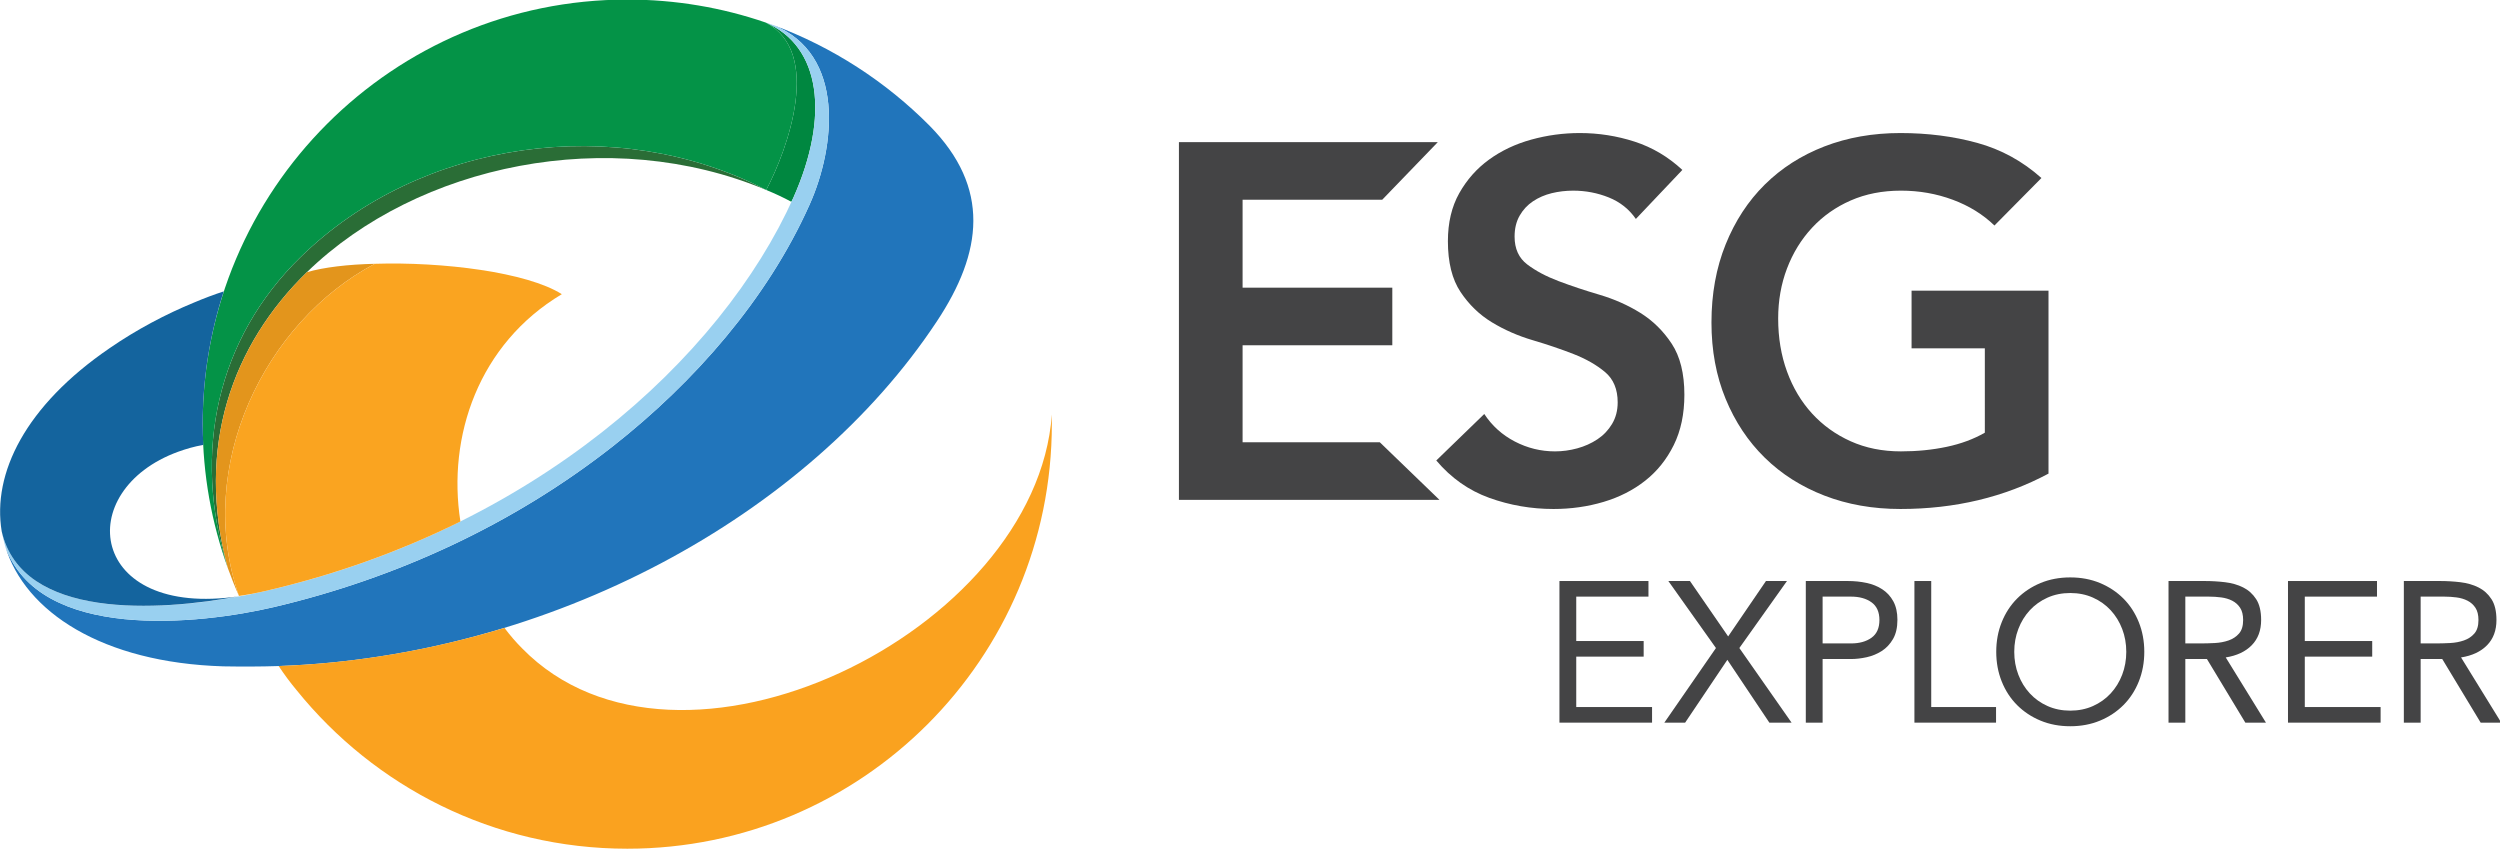 <?xml version="1.0" encoding="utf-8"?>
<svg viewBox="0 0 117.805 40" width="117.805px" height="40px" xmlns="http://www.w3.org/2000/svg">
  <defs>
    <clipPath clipPathUnits="userSpaceOnUse" id="clipPath18">
      <path d="M 0,329 H 597 V 0 H 0 Z" id="path16"/>
    </clipPath>
  </defs>
  <g id="g10" transform="matrix(0.246, 0, 0, -0.246, -14.017, 59.469)">
    <g id="g12">
      <g id="g14" clip-path="url(#clipPath18)">
        <g id="g20" transform="translate(203.63,237.433)">
          <path d="m 0,0 c 10.99,-5.702 4.219,-24.297 0.119,-32.081 1.603,-0.652 3.267,-1.425 4.812,-2.257 0.177,0.298 0.298,0.594 0.416,0.832 C 12.297,-17.881 10.574,-4.515 0,0" style="fill:#008740;fill-opacity:1;fill-rule:evenodd;stroke:none" id="path22"/>
        </g>
        <g id="g24" transform="translate(205.056,236.959)">
          <path d="m 0,0 c 13.961,-5.526 11.94,-23.407 7.009,-34.396 -8.078,-18.121 -22.159,-34.102 -37.664,-46.281 -19.071,-14.97 -41.466,-25.306 -64.992,-30.833 -14.14,-3.327 -45.032,-6.714 -51.448,11.704 3.803,-12.654 18.654,-22.338 41.764,-23.05 3.564,-0.06 7.07,-0.06 10.635,0.058 51.923,1.843 101.349,28.636 126.063,66.004 8.792,13.247 10.338,25.604 -1.366,37.486 C 21.625,-10.872 11.406,-4.219 0,0" style="fill:#2175bb;fill-opacity:1;fill-rule:evenodd;stroke:none" id="path26"/>
        </g>
        <g id="g28" transform="translate(205.056,236.959)">
          <path d="m 0,0 c -0.476,0.177 -0.951,0.296 -1.426,0.474 10.574,-4.515 12.298,-17.881 5.347,-33.506 -13.843,-30.892 -50.023,-63.864 -101.944,-75.567 -14.021,-3.148 -45.388,-7.128 -49.725,11.585 0.178,-0.95 0.415,-1.9 0.653,-2.792 6.416,-18.418 37.308,-15.031 51.448,-11.704 23.526,5.527 45.921,15.863 64.992,30.833 15.505,12.179 29.586,28.16 37.664,46.281 C 11.94,-23.407 13.961,-5.526 0,0" style="fill:#99d0f0;fill-opacity:1;fill-rule:evenodd;stroke:none" id="path30"/>
        </g>
        <g id="g32" transform="translate(203.75,205.352)">
          <path d="m 0,0 c -28.576,14.853 -66.182,9.685 -89.232,-12.891 -15.862,-15.505 -20.851,-37.249 -13.901,-59.528 -6.297,23.23 0.951,42.834 15.15,56.676 C -66.716,4.932 -30.001,12.595 0,0" style="fill:#2a6d36;fill-opacity:1;fill-rule:evenodd;stroke:none" id="path34"/>
        </g>
        <g id="g36" transform="translate(114.518,192.462)">
          <path d="m 0,0 c 23.05,22.576 60.656,27.744 89.232,12.891 4.1,7.783 10.871,26.378 -0.119,32.08 -8.318,2.853 -17.229,4.396 -26.496,4.396 -44.913,0 -81.329,-36.414 -81.329,-81.329 0,-9.684 1.721,-18.951 4.811,-27.566 C -20.852,-37.249 -15.862,-15.505 0,0" style="fill:#049347;fill-opacity:1;fill-rule:evenodd;stroke:none" id="path38"/>
        </g>
        <g id="g40" transform="translate(128.775,191.214)">
          <path d="m 0,0 c -5.108,-0.119 -9.683,-0.652 -13.009,-1.604 -14.199,-13.842 -21.447,-33.447 -15.15,-56.676 0.654,-1.782 1.367,-3.623 2.138,-5.346 C -34.694,-38.733 -20.971,-11.049 0,0" style="fill:#e3951c;fill-opacity:1;fill-rule:evenodd;stroke:none" id="path42"/>
        </g>
        <g id="g44" transform="translate(164.599,185.392)">
          <path d="m 0,0 c -6.653,4.218 -22.872,6.237 -35.824,5.822 -20.97,-11.049 -34.694,-38.734 -26.021,-63.626 1.366,0.179 2.792,0.476 4.279,0.772 13.902,3.149 26.615,7.782 38.14,13.486 C -21.981,-27.209 -15.922,-9.505 0,0" style="fill:#faa420;fill-opacity:1;fill-rule:evenodd;stroke:none" id="path46"/>
        </g>
        <g id="g48" transform="translate(156.995,117.549)">
          <path d="m 0,0 c -1.187,1.187 -2.316,2.493 -3.386,3.921 -13.903,-4.219 -28.457,-6.773 -43.249,-7.309 1.069,-1.603 2.198,-3.148 3.445,-4.633 14.911,-18.476 37.724,-30.357 63.329,-30.357 44.912,0 81.329,36.417 81.329,81.329 v 1.841 C 98.499,3.03 29.882,-30.537 0,0" style="fill:#faa21f;fill-opacity:1;fill-rule:evenodd;stroke:none" id="path50"/>
        </g>
        <g id="g52" transform="translate(91.11,155.213)">
          <path d="M 0,0 C 1.486,0.535 3.09,1.011 4.813,1.307 4.754,2.672 4.695,3.98 4.695,5.287 4.695,14.14 6.12,22.694 8.732,30.714 6.893,30.12 4.992,29.406 3.031,28.575 -2.316,26.377 -7.96,23.406 -13.127,19.842 -29.288,8.792 -35.645,-4.159 -33.802,-15.268 -29.881,-32.259 -3.623,-30.535 11.644,-27.684 -17.227,-31.962 -20.376,-7.427 0,0" style="fill:#14649e;fill-opacity:1;fill-rule:evenodd;stroke:none" id="path54"/>
        </g>
        <g id="g56" transform="translate(355.695,130.449)">
          <path d="M 0,0 H 17.052 V -2.989 H 3.219 v -8.506 h 12.913 v -2.989 H 3.219 v -9.657 H 17.741 V -27.13 H 0 Z" style="fill:#444445;fill-opacity:1;fill-rule:nonzero;stroke:none" id="path58"/>
        </g>
        <g id="g60" transform="translate(385.675,117.612)">
          <path d="m 0,0 -9.12,12.837 h 4.139 L 2.337,2.223 9.579,12.837 h 4.025 L 4.482,0 14.484,-14.293 H 10.231 L 2.184,-2.261 -5.901,-14.293 h -3.986 z" style="fill:#444445;fill-opacity:1;fill-rule:nonzero;stroke:none" id="path62"/>
        </g>
        <g id="g64" transform="translate(406.106,118.494)">
          <path d="m 0,0 h 5.441 c 1.61,0 2.918,0.364 3.928,1.092 1.009,0.727 1.514,1.858 1.514,3.39 0,1.534 -0.505,2.664 -1.514,3.392 C 8.359,8.603 7.051,8.966 5.441,8.966 H 0 Z m -3.219,11.955 h 8.047 c 1.251,0 2.446,-0.121 3.583,-0.364 1.137,-0.242 2.147,-0.651 3.027,-1.226 0.881,-0.575 1.584,-1.341 2.108,-2.3 0.523,-0.958 0.786,-2.138 0.786,-3.544 0,-1.482 -0.282,-2.708 -0.844,-3.678 -0.562,-0.972 -1.283,-1.738 -2.165,-2.3 C 10.441,-2.019 9.478,-2.414 8.431,-2.645 7.383,-2.874 6.387,-2.989 5.441,-2.989 H 0 v -12.186 h -3.219 z" style="fill:#444445;fill-opacity:1;fill-rule:nonzero;stroke:none" id="path66"/>
        </g>
        <g id="g68" transform="translate(423.693,130.449)">
          <path d="M 0,0 H 3.219 V -24.141 H 15.635 V -27.13 H 0 Z" style="fill:#444445;fill-opacity:1;fill-rule:nonzero;stroke:none" id="path70"/>
        </g>
        <g id="g72" transform="translate(453.544,105.618)">
          <path d="m 0,0 c 1.584,0 3.033,0.294 4.35,0.882 1.315,0.587 2.446,1.391 3.39,2.414 0.946,1.021 1.681,2.216 2.204,3.583 0.524,1.366 0.785,2.829 0.785,4.388 0,1.557 -0.261,3.02 -0.785,4.386 C 9.421,17.02 8.686,18.215 7.74,19.237 6.796,20.258 5.665,21.062 4.35,21.651 3.033,22.238 1.584,22.532 0,22.532 c -1.584,0 -3.033,-0.294 -4.349,-0.881 -1.316,-0.589 -2.447,-1.393 -3.391,-2.414 -0.946,-1.022 -1.681,-2.217 -2.203,-3.584 -0.525,-1.366 -0.786,-2.829 -0.786,-4.386 0,-1.559 0.261,-3.022 0.786,-4.388 C -9.421,5.512 -8.686,4.317 -7.74,3.296 -6.796,2.273 -5.665,1.469 -4.349,0.882 -3.033,0.294 -1.584,0 0,0 m 0,-2.988 c -2.069,0 -3.966,0.358 -5.69,1.073 -1.725,0.715 -3.219,1.705 -4.484,2.969 -1.264,1.264 -2.248,2.772 -2.95,4.522 -0.703,1.749 -1.054,3.646 -1.054,5.691 0,2.043 0.351,3.94 1.054,5.689 0.702,1.75 1.686,3.258 2.95,4.523 1.265,1.264 2.759,2.253 4.484,2.969 1.724,0.715 3.621,1.073 5.69,1.073 2.069,0 3.967,-0.358 5.69,-1.073 1.725,-0.716 3.219,-1.705 4.484,-2.969 1.265,-1.265 2.248,-2.773 2.95,-4.523 0.703,-1.749 1.056,-3.646 1.056,-5.689 0,-2.045 -0.353,-3.942 -1.056,-5.691 C 12.422,3.826 11.439,2.318 10.174,1.054 8.909,-0.21 7.415,-1.2 5.69,-1.915 3.967,-2.63 2.069,-2.988 0,-2.988" style="fill:#444445;fill-opacity:1;fill-rule:nonzero;stroke:none" id="path74"/>
        </g>
        <g id="g76" transform="translate(475.585,118.494)">
          <path d="m 0,0 h 2.875 c 0.894,0 1.819,0.025 2.777,0.076 0.958,0.051 1.839,0.217 2.645,0.498 0.804,0.281 1.469,0.722 1.992,1.322 0.524,0.6 0.786,1.462 0.786,2.586 0,0.971 -0.192,1.75 -0.575,2.338 C 10.116,7.408 9.612,7.86 8.986,8.181 8.36,8.5 7.658,8.711 6.879,8.813 6.099,8.915 5.313,8.966 4.522,8.966 H 0 Z m -3.219,11.955 h 6.936 c 1.304,0 2.599,-0.076 3.889,-0.229 1.29,-0.154 2.447,-0.486 3.469,-0.997 1.021,-0.511 1.852,-1.258 2.49,-2.242 0.638,-0.983 0.958,-2.318 0.958,-4.005 0,-1.992 -0.6,-3.601 -1.8,-4.828 -1.202,-1.225 -2.862,-2.006 -4.982,-2.337 l 7.702,-12.492 H 11.496 L 4.139,-2.989 H 0 v -12.186 h -3.219 z" style="fill:#444445;fill-opacity:1;fill-rule:nonzero;stroke:none" id="path78"/>
        </g>
        <g id="g80" transform="translate(495.25,130.449)">
          <path d="M 0,0 H 17.052 V -2.989 H 3.219 v -8.506 h 12.914 v -2.989 H 3.219 v -9.657 H 17.742 V -27.13 H 0 Z" style="fill:#444445;fill-opacity:1;fill-rule:nonzero;stroke:none" id="path82"/>
        </g>
        <g id="g84" transform="translate(520.662,118.494)">
          <path d="M 0,0 H 2.874 C 3.768,0 4.693,0.025 5.651,0.076 6.61,0.127 7.49,0.293 8.296,0.574 9.1,0.855 9.765,1.296 10.288,1.896 c 0.524,0.6 0.786,1.462 0.786,2.586 0,0.971 -0.192,1.75 -0.575,2.338 C 10.115,7.408 9.611,7.86 8.985,8.181 8.359,8.5 7.657,8.711 6.878,8.813 6.099,8.915 5.312,8.966 4.521,8.966 H 0 Z m -3.219,11.955 h 6.935 c 1.304,0 2.599,-0.076 3.889,-0.229 1.291,-0.154 2.447,-0.486 3.469,-0.997 1.022,-0.511 1.852,-1.258 2.49,-2.242 0.639,-0.983 0.958,-2.318 0.958,-4.005 0,-1.992 -0.6,-3.601 -1.8,-4.828 C 11.521,-1.571 9.86,-2.352 7.74,-2.683 l 7.702,-12.492 H 11.496 L 4.138,-2.989 H 0 v -12.186 h -3.219 z" style="fill:#444445;fill-opacity:1;fill-rule:nonzero;stroke:none" id="path86"/>
        </g>
        <g id="g88" transform="translate(370.334,199.804)">
          <path d="m 0,0 c -1.292,1.871 -3.018,3.243 -5.179,4.114 -2.162,0.87 -4.437,1.306 -6.823,1.306 -1.422,0 -2.793,-0.162 -4.115,-0.483 -1.322,-0.324 -2.516,-0.84 -3.581,-1.549 -1.066,-0.711 -1.92,-1.63 -2.566,-2.759 -0.645,-1.129 -0.967,-2.468 -0.967,-4.016 0,-2.323 0.806,-4.099 2.42,-5.324 1.612,-1.227 3.613,-2.291 6,-3.194 2.387,-0.905 5.001,-1.776 7.841,-2.614 2.838,-0.839 5.452,-2.001 7.84,-3.484 2.386,-1.485 4.388,-3.453 6,-5.904 1.613,-2.453 2.422,-5.711 2.422,-9.777 0,-3.677 -0.679,-6.888 -2.033,-9.63 -1.357,-2.744 -3.179,-5.018 -5.47,-6.824 -2.29,-1.806 -4.953,-3.162 -7.984,-4.064 -3.034,-0.904 -6.229,-1.357 -9.583,-1.357 -4.259,0 -8.358,0.711 -12.293,2.129 -3.937,1.42 -7.325,3.808 -10.162,7.163 l 9.194,8.906 c 1.484,-2.26 3.436,-4.018 5.856,-5.276 2.419,-1.258 4.986,-1.887 7.696,-1.887 1.418,0 2.838,0.193 4.258,0.581 1.419,0.386 2.709,0.967 3.873,1.742 1.161,0.774 2.095,1.758 2.805,2.952 0.71,1.193 1.066,2.565 1.066,4.114 0,2.517 -0.808,4.452 -2.419,5.807 -1.616,1.355 -3.617,2.501 -6.002,3.436 -2.388,0.935 -5.001,1.823 -7.841,2.662 -2.84,0.838 -5.452,1.984 -7.84,3.437 -2.388,1.451 -4.389,3.387 -6,5.807 -1.615,2.42 -2.42,5.662 -2.42,9.727 0,3.548 0.726,6.614 2.178,9.196 1.452,2.58 3.353,4.726 5.71,6.436 2.355,1.709 5.049,2.984 8.082,3.823 3.032,0.838 6.129,1.259 9.292,1.259 3.614,0 7.114,-0.549 10.503,-1.646 3.388,-1.098 6.435,-2.903 9.145,-5.419 z" style="fill:#444445;fill-opacity:1;fill-rule:nonzero;stroke:none" id="path90"/>
        </g>
        <g id="g92" transform="translate(449.376,151.022)">
          <path d="m 0,0 c -8.453,-4.518 -17.906,-6.776 -28.359,-6.776 -5.291,0 -10.149,0.857 -14.569,2.566 -4.421,1.708 -8.226,4.128 -11.421,7.259 -3.193,3.128 -5.695,6.887 -7.5,11.276 -1.808,4.387 -2.711,9.258 -2.711,14.615 0,5.484 0.903,10.469 2.711,14.955 1.805,4.484 4.307,8.307 7.5,11.469 3.195,3.161 7,5.598 11.421,7.308 4.42,1.709 9.278,2.565 14.569,2.565 5.227,0 10.13,-0.629 14.713,-1.887 4.58,-1.259 8.676,-3.501 12.292,-6.727 l -9.002,-9.099 c -2.196,2.129 -4.857,3.775 -7.986,4.936 -3.13,1.163 -6.436,1.743 -9.922,1.743 -3.548,0 -6.759,-0.629 -9.63,-1.888 -2.871,-1.258 -5.339,-3 -7.404,-5.227 -2.065,-2.226 -3.663,-4.823 -4.791,-7.791 -1.131,-2.969 -1.693,-6.163 -1.693,-9.583 0,-3.678 0.562,-7.065 1.693,-10.163 1.128,-3.097 2.726,-5.776 4.791,-8.033 2.065,-2.26 4.533,-4.034 7.404,-5.324 2.871,-1.292 6.082,-1.936 9.63,-1.936 3.099,0 6.018,0.291 8.761,0.872 2.742,0.58 5.179,1.483 7.308,2.71 V 24.004 H -26.23 V 35.039 H 0 Z" style="fill:#444445;fill-opacity:1;fill-rule:nonzero;stroke:none" id="path94"/>
        </g>
        <g id="g96" transform="translate(282.806,214.516)">
          <path d="M 0,0 V -68.529 H 49.915 L 38.483,-57.494 H 12.195 v 18.584 h 28.679 v 11.035 H 12.195 v 16.841 H 38.938 L 49.562,-0.028 V 0 Z" style="fill:#444445;fill-opacity:1;fill-rule:nonzero;stroke:none" id="path98"/>
        </g>
      </g>
    </g>
  </g>
</svg>